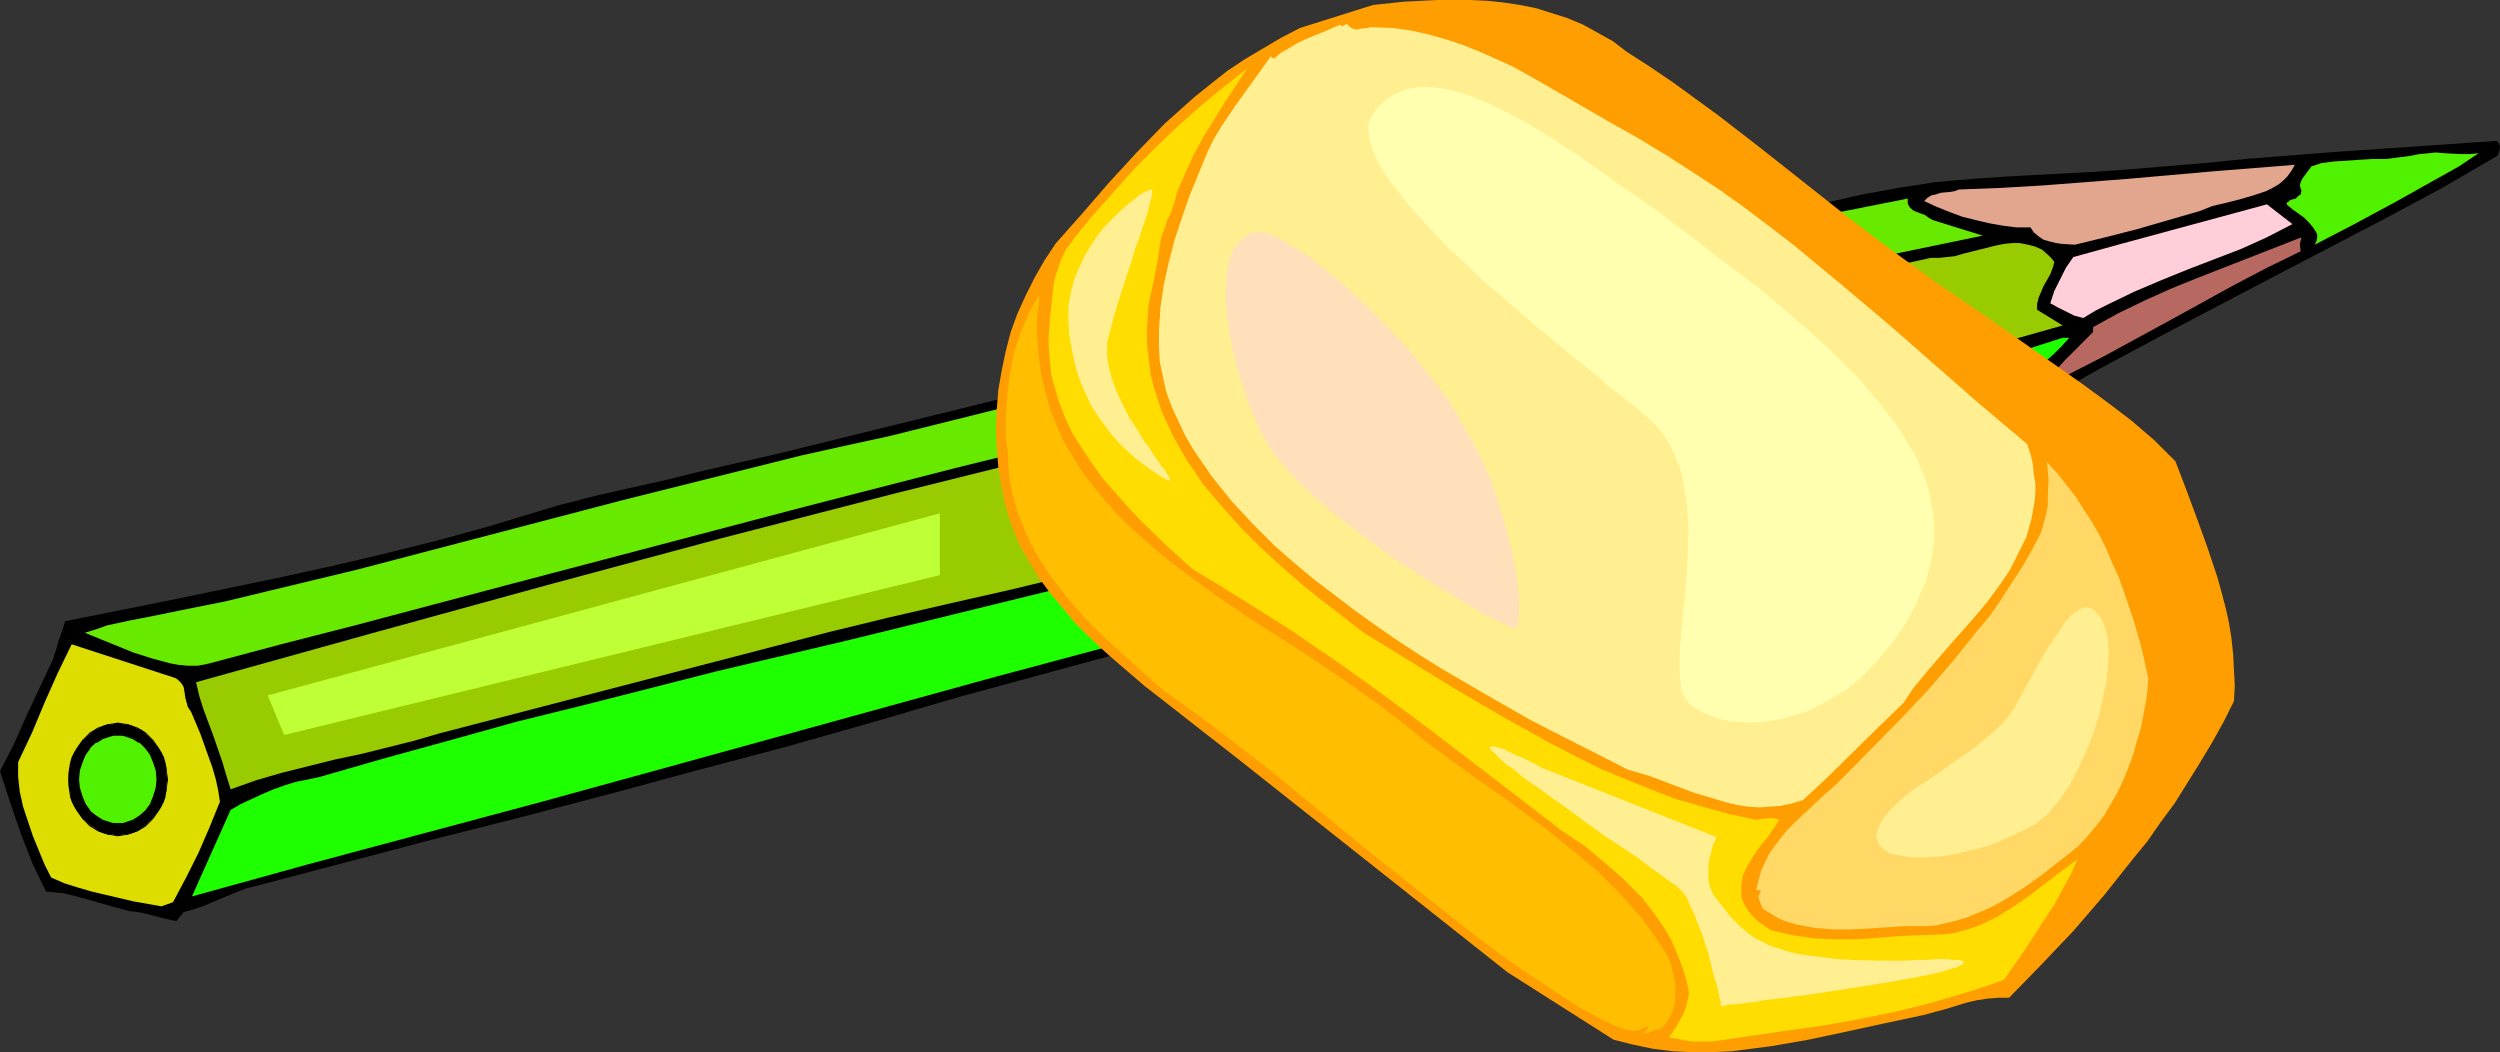 <?xml version="1.0" encoding="UTF-8" standalone="no"?>
<svg
   version="1.0"
   width="129.766mm"
   height="54.613mm"
   id="svg25"
   sodipodi:docname="Eraser &amp; Pencil.wmf"
   xmlns:inkscape="http://www.inkscape.org/namespaces/inkscape"
   xmlns:sodipodi="http://sodipodi.sourceforge.net/DTD/sodipodi-0.dtd"
   xmlns="http://www.w3.org/2000/svg"
   xmlns:svg="http://www.w3.org/2000/svg">
  <rect width="100%" height="100%" fill="#333333" stroke="none"/>
  <sodipodi:namedview
     id="namedview25"
     pagecolor="#ffffff"
     bordercolor="#000000"
     borderopacity="0.25"
     inkscape:showpageshadow="2"
     inkscape:pageopacity="0.0"
     inkscape:pagecheckerboard="0"
     inkscape:deskcolor="#d1d1d1"
     inkscape:document-units="mm" />
  <defs
     id="defs1">
    <pattern
       id="WMFhbasepattern"
       patternUnits="userSpaceOnUse"
       width="6"
       height="6"
       x="0"
       y="0" />
  </defs>
  <path
     style="fill:#000000;fill-opacity:1;fill-rule:evenodd;stroke:none"
     d="m 22.462,177.964 -3.394,-0.97 -3.394,-0.97 -3.232,-0.808 -1.778,-0.162 -1.616,-0.162 -1.454,-2.909 -1.293,-2.748 -1.131,-2.909 -1.131,-2.909 L 1.939,157.274 0,151.294 l 2.747,-5.334 2.424,-5.496 2.586,-5.496 2.586,-5.496 0.323,-0.97 0.323,-0.97 0.485,-1.778 0.646,-1.778 0.323,-0.97 0.323,-1.131 21.008,-4.203 21.008,-4.364 10.342,-2.263 10.342,-2.425 10.342,-2.586 10.019,-2.748 6.949,-2.101 6.949,-2.101 6.949,-1.778 7.11,-1.616 7.272,-1.616 7.11,-1.778 14.221,-3.233 74.821,-18.427 32.805,-8.567 105.363,-23.923 3.555,-0.647 3.555,-0.647 7.272,-1.131 7.434,-0.647 7.272,-0.485 15.029,-0.808 7.434,-0.485 7.595,-0.647 7.918,-0.647 7.918,-0.808 16.483,-1.293 16.483,-1.131 16.483,-1.131 0.323,0.323 0.162,0.323 0.162,0.323 v 0.485 l -0.162,0.647 -0.323,0.808 -10.827,6.304 -11.15,5.981 -11.15,5.819 -11.15,5.819 -22.462,11.8 -11.15,5.981 -11.15,6.304 -0.646,0.808 -0.97,0.808 -0.97,0.485 -1.131,0.323 -1.131,0.323 -1.293,0.162 -1.131,0.323 -0.97,0.485 -16.483,4.688 -16.645,4.364 -16.483,4.364 -16.645,4.203 -33.29,8.567 -16.645,4.203 -16.483,4.526 -71.912,19.558 -17.13,5.011 -17.13,4.849 -17.13,4.526 -17.291,4.688 -17.291,4.526 -17.291,4.364 -34.421,9.052 -1.939,0.485 -1.778,0.647 -6.949,2.909 -1.939,0.647 -1.778,0.485 -1.454,1.778 -2.909,-0.647 -3.07,-0.808 -1.454,-0.323 -1.616,-0.162 z"
     id="path1" />
  <path
     style="fill:#dddd00;fill-opacity:1;fill-rule:evenodd;stroke:none"
     d="m 10.019,172.145 -1.293,-2.586 -1.131,-2.748 -1.131,-2.748 -0.97,-2.909 -0.97,-2.909 -0.646,-2.909 -0.323,-2.909 v -1.455 -1.455 l 2.747,-5.819 2.424,-5.819 2.586,-5.819 2.747,-5.657 19.877,6.466 0.485,0.162 0.485,0.323 0.646,0.647 0.485,0.808 0.162,0.97 0.162,1.131 0.485,1.778 0.646,0.97 1.778,4.203 1.616,4.526 0.808,2.263 0.646,2.263 0.485,2.263 0.323,2.101 -2.101,5.172 -2.101,4.849 -2.424,4.849 -2.586,4.849 -2.262,0.808 -5.494,-0.97 -5.494,-1.293 -2.747,-0.647 -2.747,-0.808 -2.586,-0.808 z"
     id="path2" />
  <path
     style="fill:#1eff00;fill-opacity:1;fill-rule:evenodd;stroke:none"
     d="m 45.248,158.891 1.939,-1.131 2.101,-0.97 2.101,-0.97 2.262,-0.97 2.262,-0.808 2.101,-0.647 2.424,-0.485 2.262,-0.485 12.928,-3.718 12.928,-3.556 12.766,-3.556 13.09,-3.233 26.018,-6.627 26.018,-6.142 52.035,-12.769 26.018,-6.466 12.928,-3.394 12.928,-3.556 8.403,-2.263 8.403,-2.263 16.806,-4.041 16.968,-3.718 16.968,-3.718 16.968,-3.879 16.806,-4.041 8.242,-2.101 8.403,-2.263 8.242,-2.263 8.08,-2.586 h 1.293 l -1.454,1.616 -1.454,1.455 -3.07,2.748 -1.454,1.455 -1.293,1.616 -0.485,0.808 -0.485,0.808 -0.323,1.131 -0.162,0.97 -19.23,6.304 -66.741,16.649 -28.603,8.082 -28.442,7.597 -28.765,7.597 -28.442,7.597 -66.256,18.265 -22.947,6.304 -22.947,6.142 -22.947,6.142 -22.786,6.304 z"
     id="path3" />
  <path
     style="fill:#99cc00;fill-opacity:1;fill-rule:evenodd;stroke:none"
     d="m 45.248,154.85 -0.808,-2.586 -0.808,-2.748 -1.778,-5.172 -1.939,-5.172 -0.808,-2.586 -0.646,-2.748 34.259,-9.537 34.098,-9.375 34.259,-9.213 34.421,-8.89 34.421,-8.567 34.582,-8.244 17.453,-3.879 17.291,-4.041 17.453,-3.718 17.453,-3.879 64.64,-13.901 h 1.616 l 1.454,-0.162 1.616,-0.162 1.616,-0.485 3.232,-0.808 3.232,-0.808 1.616,-0.323 1.616,-0.162 h 1.454 l 1.616,0.323 1.293,0.323 1.454,0.647 1.293,1.131 0.646,0.647 0.485,0.647 -0.323,1.131 -0.485,1.293 -0.646,1.131 -0.646,1.131 -0.485,1.131 -0.485,1.131 -0.323,1.293 v 1.131 l 5.01,3.071 -9.696,2.748 -9.858,2.748 -9.858,2.586 -9.858,2.586 -19.877,4.849 -19.877,4.688 -19.877,4.526 -20.038,4.688 -19.877,4.849 -9.858,2.425 -9.858,2.748 -11.635,3.394 -11.797,3.071 -11.958,2.909 -11.958,2.909 -12.12,2.748 -11.958,2.748 -11.958,2.909 -11.797,3.071 -64.64,16.81 -5.01,1.455 -5.171,1.293 -5.171,1.293 -5.333,1.131 -5.171,1.293 -5.171,1.293 -5.01,1.455 z"
     id="path4" />
  <path
     style="fill:#68ea00;fill-opacity:1;fill-rule:evenodd;stroke:none"
     d="m 16.645,124.139 2.101,-0.647 2.262,-0.808 2.262,-0.485 2.262,-0.485 5.01,-0.97 4.686,-0.97 8.888,-1.778 8.726,-2.101 17.453,-4.203 17.291,-4.526 34.582,-9.052 17.453,-4.364 17.453,-4.364 8.726,-1.94 8.888,-1.94 62.216,-15.517 34.259,-8.405 17.13,-4.203 17.13,-3.879 17.291,-3.879 17.13,-3.718 17.291,-3.556 17.13,-3.394 v 0.485 0.485 l 0.323,0.647 0.646,0.647 0.646,0.323 1.778,0.647 0.646,0.485 0.808,0.485 9.858,3.071 -42.178,8.728 -70.619,15.841 -14.706,3.394 -14.867,3.233 -29.573,7.112 -29.573,7.274 -29.573,7.597 -58.984,15.517 -29.25,7.759 -14.544,3.718 -14.544,3.879 -1.778,0.323 h -1.939 l -1.778,-0.162 -1.778,-0.323 -3.555,-0.97 -3.555,-1.131 z"
     id="path5" />
  <path
     style="fill:#b76860;fill-opacity:1;fill-rule:evenodd;stroke:none"
     d="m 410.625,65.14 v -0.97 l 5.01,-2.748 5.01,-2.425 5.01,-2.263 5.171,-2.101 10.342,-4.041 10.342,-4.041 -0.162,0.647 -0.162,0.647 0.162,1.455 -6.626,3.233 -6.464,3.394 -12.928,7.112 -12.766,6.95 -6.626,3.394 -6.626,3.233 2.909,-2.748 2.747,-3.071 2.909,-2.909 z"
     id="path6" />
  <path
     style="fill:#ffced8;fill-opacity:1;fill-rule:evenodd;stroke:none"
     d="m 402.222,59.483 0.808,-2.425 1.131,-2.263 1.131,-2.263 1.454,-2.101 9.373,-2.586 9.534,-2.586 19.069,-5.172 5.01,3.879 -5.01,2.586 -5.01,2.263 -10.504,4.041 -5.171,2.101 -5.333,2.263 -5.01,2.425 -2.586,1.293 -2.424,1.455 -1.778,-0.485 -1.616,-0.808 -1.616,-0.808 z"
     id="path7" />
  <path
     style="fill:#51f200;fill-opacity:1;fill-rule:evenodd;stroke:none"
     d="m 448.763,40.248 -0.162,-0.162 V 39.763 l 0.323,-0.162 0.323,-0.323 0.485,-0.162 0.646,-0.162 0.485,-0.485 0.485,-0.323 0.162,-0.808 -0.162,-0.323 -0.162,-0.647 0.162,-0.647 0.323,-0.647 0.808,-1.131 0.97,-1.293 1.939,-0.647 2.424,-0.323 2.424,-0.162 2.424,-0.162 2.747,-0.162 h 2.586 l 2.586,-0.323 2.424,-0.323 1.616,-0.323 1.778,-0.162 1.454,-0.162 1.778,0.162 3.232,0.162 h 1.616 l 1.778,-0.162 -3.878,2.586 -4.04,2.263 -8.08,4.526 -8.08,4.364 -8.08,4.203 0.323,-0.647 0.162,-0.647 v -0.647 l -0.162,-0.485 -0.323,-0.485 -0.323,-0.485 -0.808,-0.97 -0.97,-0.97 -2.262,-1.616 z"
     id="path8" />
  <path
     style="fill:#e2a58e;fill-opacity:1;fill-rule:evenodd;stroke:none"
     d="m 398.344,44.612 h -2.747 l -2.586,-0.323 -2.747,-0.485 -2.747,-0.647 -2.586,-0.647 -2.586,-0.97 -2.424,-0.97 -2.424,-1.131 0.646,-0.647 0.808,-0.485 0.808,-0.162 0.97,-0.323 1.778,-0.162 0.97,-0.162 0.808,-0.323 8.403,-0.323 8.242,-0.485 16.645,-1.293 16.483,-1.455 8.08,-0.647 8.08,-0.647 -0.646,1.131 -0.808,1.131 -0.808,0.808 -0.97,0.808 -1.131,0.647 -1.293,0.647 -2.424,0.808 -2.747,0.808 -2.586,0.647 -2.747,0.647 -2.424,0.97 -6.141,1.778 -6.141,1.778 -6.302,1.616 -5.979,1.455 -2.586,-0.162 -1.131,-0.162 -1.293,-0.323 -1.131,-0.323 -0.97,-0.647 -0.97,-0.808 z"
     id="path9" />
  <path
     style="fill:#000000;fill-opacity:1;fill-rule:evenodd;stroke:none"
     d="m 23.109,141.919 0.97,0.162 h 0.97 l 0.97,0.323 0.808,0.485 0.97,0.323 0.646,0.647 0.808,0.647 0.646,0.647 1.131,1.616 0.646,0.97 0.323,0.97 0.323,0.97 0.323,0.97 v 1.131 l 0.162,1.131 -0.162,1.131 v 1.131 l -0.323,0.97 -0.323,0.97 -0.323,0.97 -0.646,0.97 -1.131,1.616 -0.646,0.647 -0.808,0.647 -0.646,0.485 -0.97,0.647 -0.808,0.323 -0.97,0.323 h -0.97 l -0.97,0.162 -0.97,-0.162 h -0.97 l -0.97,-0.323 -0.808,-0.323 -0.808,-0.647 -0.808,-0.485 -0.808,-0.647 -0.646,-0.647 -1.131,-1.616 -0.646,-0.97 -0.323,-0.97 -0.323,-0.97 -0.162,-0.97 -0.162,-1.131 -0.162,-1.131 0.162,-1.131 0.162,-1.131 0.162,-0.97 0.323,-0.97 0.323,-0.97 0.646,-0.97 1.131,-1.616 0.646,-0.647 0.808,-0.647 0.808,-0.647 0.808,-0.323 0.808,-0.485 0.97,-0.323 h 0.97 z"
     id="path10" />
  <path
     style="fill:#000000;fill-opacity:1;fill-rule:evenodd;stroke:none"
     d="m 23.109,142.08 h 0.97 l 0.97,0.162 v 0 l 0.808,0.323 0.97,0.323 0.808,0.485 0.808,0.485 0.808,0.647 v 0 l 0.646,0.647 v 0 l 1.131,1.778 0.485,0.808 0.323,0.97 0.323,0.97 v 0 l 0.323,0.97 0.162,1.131 v 1.131 1.131 l -0.162,1.131 -0.323,0.97 v 0 l -0.323,0.97 -0.323,0.97 -0.485,0.808 -1.131,1.778 v 0 l -0.646,0.647 v 0 l -0.808,0.647 -0.808,0.485 -0.808,0.485 -0.97,0.323 -0.808,0.323 v 0 L 24.078,163.74 h -0.97 -0.97 l -0.97,-0.162 h 0.162 l -0.97,-0.323 -0.97,-0.323 -0.808,-0.485 -0.808,-0.485 -0.808,-0.647 v 0 l -0.646,-0.647 h 0.162 l -1.293,-1.778 -0.485,-0.808 -0.323,-0.97 -0.323,-0.97 v 0 l -0.323,-0.97 v -1.131 l -0.162,-1.131 0.162,-1.131 v -1.131 l 0.323,-0.97 v 0 l 0.323,-0.97 0.323,-0.97 0.485,-0.808 1.293,-1.778 h -0.162 l 0.646,-0.647 v 0 l 0.808,-0.647 0.808,-0.485 0.808,-0.485 0.97,-0.323 0.97,-0.323 h -0.162 l 0.97,-0.162 h 0.97 v -0.323 l -0.97,0.162 -0.97,0.162 -0.97,0.323 -0.97,0.323 -0.808,0.485 -0.808,0.485 -0.646,0.647 v 0 l -0.808,0.808 -1.131,1.616 -0.485,0.808 -0.485,0.97 -0.323,1.131 v 0 l -0.162,0.97 -0.162,1.131 v 1.131 1.131 l 0.162,1.131 0.162,0.97 v 0.162 l 0.323,0.97 0.485,0.97 0.485,0.808 1.131,1.616 0.808,0.808 v 0 l 0.646,0.647 0.808,0.485 0.808,0.485 0.97,0.323 0.97,0.323 0.97,0.162 0.97,0.162 0.97,-0.162 0.97,-0.162 0.97,-0.323 0.97,-0.323 0.808,-0.485 0.808,-0.485 0.646,-0.647 v 0 l 0.808,-0.808 1.131,-1.616 0.485,-0.808 0.485,-0.97 0.323,-0.97 v -0.162 l 0.162,-0.97 0.162,-1.131 0.162,-1.131 -0.162,-1.131 -0.162,-1.131 -0.162,-0.97 v 0 l -0.323,-1.131 -0.485,-0.97 -0.485,-0.808 -1.131,-1.616 -0.808,-0.808 v 0 l -0.646,-0.647 -0.808,-0.485 -0.808,-0.485 -0.97,-0.323 -0.97,-0.323 -0.97,-0.162 -0.97,-0.162 z"
     id="path11" />
  <path
     style="fill:#51f200;fill-opacity:1;fill-rule:evenodd;stroke:none"
     d="m 23.109,144.182 h 0.808 l 0.808,0.162 1.454,0.485 1.293,0.808 1.131,1.131 0.97,1.293 0.646,1.455 0.485,1.616 0.162,1.778 -0.162,1.778 -0.485,1.616 -0.646,1.455 -0.97,1.293 -1.131,0.97 -1.293,0.97 -1.454,0.485 -0.808,0.162 h -0.808 -0.808 l -0.646,-0.162 -1.616,-0.485 -1.293,-0.97 -1.131,-0.97 -0.808,-1.293 -0.808,-1.455 -0.485,-1.616 -0.162,-1.778 0.162,-1.778 0.485,-1.616 0.808,-1.455 0.808,-1.293 1.131,-1.131 1.293,-0.808 1.616,-0.485 0.646,-0.162 z"
     id="path12" />
  <path
     style="fill:#000000;fill-opacity:1;fill-rule:evenodd;stroke:none"
     d="m 23.109,144.343 h 0.808 l 0.808,0.162 h -0.162 l 1.454,0.485 1.293,0.808 v -0.162 l 1.131,1.131 v 0 l 0.97,1.293 0.646,1.616 0.485,1.455 v 0 l 0.162,1.778 -0.162,1.778 v -0.162 l -0.485,1.616 -0.646,1.616 -0.97,1.293 v 0 l -1.131,0.97 v 0 l -1.293,0.808 -1.454,0.485 h 0.162 l -0.808,0.162 h -0.808 -0.808 l -0.646,-0.162 v 0 l -1.454,-0.485 -1.293,-0.808 v 0 l -1.293,-0.97 h 0.162 l -0.97,-1.293 -0.646,-1.616 -0.485,-1.616 v 0.162 l -0.162,-1.778 0.162,-1.778 v 0 l 0.485,-1.455 0.646,-1.616 0.97,-1.293 h -0.162 l 1.293,-1.131 v 0.162 l 1.293,-0.808 1.454,-0.485 v 0 l 0.646,-0.162 h 0.808 v -0.323 l -0.808,0.162 h -0.646 -0.162 l -1.454,0.647 -1.293,0.647 -1.293,1.131 -0.808,1.293 -0.808,1.616 -0.485,1.616 -0.162,1.778 0.162,1.778 0.485,1.616 0.808,1.616 0.97,1.293 1.131,0.97 v 0 l 1.293,0.808 1.454,0.647 h 0.162 0.646 l 0.808,0.162 0.808,-0.162 h 0.808 v 0 l 1.454,-0.647 1.293,-0.808 v 0 l 1.131,-0.97 0.97,-1.293 0.808,-1.616 0.485,-1.616 0.162,-1.778 -0.162,-1.778 -0.485,-1.616 -0.808,-1.616 -0.97,-1.293 v 0 l -1.131,-1.131 -1.293,-0.647 -1.454,-0.647 v 0 h -0.808 l -0.808,-0.162 z"
     id="path13" />
  <path
     style="fill:#ff9e00;fill-opacity:1;fill-rule:evenodd;stroke:none"
     d="m 207.171,47.683 5.171,-5.819 5.171,-5.981 5.494,-5.981 5.494,-5.657 3.07,-2.748 2.909,-2.586 3.232,-2.586 3.07,-2.425 3.394,-2.263 3.555,-2.101 3.555,-2.101 3.717,-1.94 L 269.387,0.97 275.528,0.323 281.992,0 h 3.232 3.232 l 3.394,0.162 3.07,0.323 3.232,0.485 3.232,0.647 3.07,0.97 3.07,0.97 3.07,1.293 2.909,1.616 2.909,1.616 2.747,2.101 4.525,2.909 4.525,3.071 8.888,6.466 8.565,6.627 16.968,13.416 8.565,6.466 8.888,6.466 4.525,3.071 4.525,3.071 4.848,3.394 4.848,3.394 9.696,6.789 4.848,3.556 4.686,3.556 4.525,3.879 2.101,2.101 2.101,2.101 2.101,5.496 2.101,5.657 2.101,5.819 1.939,5.819 0.808,2.909 0.808,3.071 0.646,2.909 0.485,3.071 0.323,3.071 0.162,3.071 0.162,3.071 -0.162,3.071 -2.101,4.203 -2.262,4.041 -2.424,4.041 -2.424,3.879 -2.424,3.879 -2.747,3.718 -2.586,3.718 -2.909,3.556 -5.656,7.112 -5.979,6.95 -6.302,6.627 -6.302,6.466 h -2.101 l -2.101,0.162 -2.101,0.323 -2.101,0.485 -4.202,1.293 -4.202,1.131 -7.595,1.616 -7.434,1.616 -7.595,1.616 -7.434,1.293 -3.878,0.485 -3.717,0.485 -3.878,0.162 h -3.878 l -3.717,-0.162 -3.878,-0.485 -3.878,-0.808 -3.878,-0.97 -20.846,-13.254 -53.49,-42.349 -5.818,-4.526 -5.979,-4.688 -5.818,-4.526 -5.656,-4.849 -2.747,-2.425 -2.747,-2.586 -2.586,-2.586 -2.424,-2.909 -2.424,-2.909 -2.262,-3.071 -1.939,-3.233 -1.939,-3.394 -1.454,-3.556 -1.131,-3.718 -0.808,-3.718 -0.646,-3.879 -0.323,-3.879 -0.162,-3.718 0.162,-3.879 0.323,-3.879 0.646,-3.718 0.808,-3.879 0.97,-3.718 1.293,-3.556 1.616,-3.556 1.778,-3.556 1.939,-3.394 z"
     id="path14" />
  <path
     style="fill:#ffbf00;fill-opacity:1;fill-rule:evenodd;stroke:none"
     d="m 203.939,57.867 -0.162,2.101 -0.323,2.101 v 3.879 l 0.323,3.879 0.485,3.556 0.808,3.556 0.97,3.394 1.293,3.233 1.454,3.233 1.778,2.909 1.778,2.909 2.101,2.748 2.262,2.748 2.424,2.748 2.424,2.425 2.747,2.425 2.747,2.425 2.747,2.263 3.07,2.263 5.979,4.364 6.464,4.364 12.605,8.082 6.141,4.203 5.979,4.203 2.747,2.101 2.747,2.101 3.394,2.748 3.394,2.586 7.11,5.172 7.11,5.011 6.949,5.172 3.394,2.748 3.394,2.748 3.232,2.748 3.07,3.071 2.909,3.071 2.909,3.394 2.424,3.394 2.424,3.718 0.646,1.778 0.485,1.94 0.323,1.94 v 1.778 l -0.162,1.778 -0.485,1.778 -0.485,0.808 -0.323,0.808 -0.646,0.808 -0.646,0.647 -3.555,1.131 1.131,-1.616 -0.808,0.323 -0.808,0.323 -0.808,0.323 h -0.97 l -0.808,-0.162 -0.808,-0.162 -1.616,-0.647 -1.778,-0.808 -1.616,-0.808 -1.616,-0.97 -1.454,-0.647 -5.494,-3.556 -5.333,-3.556 -5.333,-3.718 -5.171,-3.879 -10.019,-7.92 -10.019,-7.92 -19.877,-16.326 -10.019,-7.759 -5.171,-3.879 -5.333,-3.718 -5.171,-4.526 -5.333,-4.849 -2.586,-2.425 -2.586,-2.586 -2.424,-2.748 -2.262,-2.748 -2.262,-2.909 -1.939,-3.071 -1.778,-3.071 -1.454,-3.233 -1.293,-3.233 -0.97,-3.556 -0.323,-1.778 -0.323,-1.94 -0.162,-1.778 V 89.386 l -0.485,-3.879 v -3.879 l 0.323,-4.203 0.485,-4.041 0.808,-4.203 0.646,-1.94 0.646,-1.94 0.808,-1.94 0.808,-1.94 0.97,-1.778 z"
     id="path15" />
  <path
     style="fill:#ffdd00;fill-opacity:1;fill-rule:evenodd;stroke:none"
     d="m 210.726,46.714 3.717,-4.526 4.04,-4.526 3.878,-4.364 4.202,-4.203 4.363,-4.203 4.363,-3.879 4.686,-3.879 4.686,-3.718 -2.101,3.233 -2.262,3.394 -2.101,3.394 -2.101,3.394 -1.939,3.556 -1.616,3.556 -1.616,3.718 -0.485,1.94 -0.646,1.94 -0.808,1.616 -0.485,1.616 -0.646,1.616 -0.323,1.778 -0.485,3.394 -0.646,3.233 -0.646,2.909 -0.485,2.586 -0.162,2.748 -0.162,2.748 0.162,2.586 0.323,2.586 0.323,2.586 0.646,2.586 0.808,2.425 0.808,2.425 1.131,2.425 1.131,2.425 1.293,2.263 1.293,2.263 1.616,2.263 1.454,2.263 1.778,2.101 1.778,2.101 3.717,4.203 3.878,3.879 4.04,3.718 4.04,3.556 4.202,3.394 4.04,3.071 3.878,3.071 9.211,5.657 9.211,5.657 9.373,5.496 4.686,2.586 4.686,2.586 4.686,2.425 4.848,2.425 5.01,2.101 4.848,1.94 5.01,1.94 5.171,1.455 5.171,1.455 5.333,1.131 1.131,-0.162 1.131,-0.162 h 1.131 l 0.646,0.162 0.485,0.162 -1.131,1.778 -1.293,1.778 -1.293,1.616 -1.293,1.778 -1.131,1.94 -0.485,0.97 -0.485,0.97 -0.162,0.97 -0.162,0.97 v 1.131 1.131 l 0.323,0.97 0.485,0.97 0.646,0.97 0.646,0.808 0.97,0.97 0.808,0.647 0.97,0.647 0.97,0.647 2.101,0.485 2.101,0.485 2.262,0.323 2.101,0.323 4.202,0.162 h 4.202 l 8.403,-0.647 4.04,-0.162 4.202,-0.162 1.939,-0.162 1.778,-0.485 1.778,-0.485 1.778,-0.647 1.778,-0.808 1.616,-0.808 3.394,-2.101 3.232,-2.263 6.141,-4.688 3.07,-2.263 -1.293,2.909 -1.616,2.909 -1.616,3.071 -1.939,2.909 -3.878,5.981 -4.04,5.819 -3.555,1.293 -3.555,1.131 -7.11,2.101 -7.11,1.778 -7.272,1.455 -7.11,1.293 -7.11,0.97 -14.382,2.101 h -2.101 -2.101 l -4.363,-0.808 1.454,-2.101 0.646,-1.131 0.646,-1.131 0.485,-1.131 0.323,-1.293 0.323,-1.293 v -1.293 l -0.646,-2.586 -0.808,-2.425 -0.97,-2.425 -0.97,-2.263 -1.293,-2.263 -1.454,-2.101 -1.454,-1.94 -1.616,-2.101 -1.778,-1.778 -1.778,-1.778 -3.878,-3.394 -3.878,-3.233 -4.202,-2.748 -17.453,-13.416 -8.888,-6.789 -8.888,-6.627 -9.05,-6.466 -9.211,-6.304 -9.534,-5.981 -4.686,-2.909 -4.848,-2.909 -5.171,-4.688 -5.171,-5.011 -2.424,-2.586 -2.424,-2.748 -2.424,-2.748 -2.101,-2.909 -1.939,-2.909 -1.939,-3.071 -1.454,-3.071 -1.293,-3.394 -0.97,-3.394 -0.485,-1.778 -0.162,-1.778 -0.162,-1.778 -0.162,-1.94 v -1.94 l 0.162,-1.778 0.162,-2.263 0.485,-4.526 0.323,-2.425 0.646,-2.101 0.808,-2.263 0.485,-0.97 0.485,-0.97 0.808,-0.97 z"
     id="path16" />
  <path
     style="fill:#ffef91;fill-opacity:1;fill-rule:evenodd;stroke:none"
     d="m 236.905,29.742 1.293,-2.586 1.454,-2.425 3.07,-4.526 3.394,-4.688 3.232,-4.526 0.162,0.323 0.485,0.162 1.293,-1.131 1.454,-0.808 1.616,-0.97 1.616,-0.808 3.555,-1.455 3.394,-1.455 0.323,0.323 0.323,-0.162 0.323,-0.162 0.323,-0.162 0.646,0.647 0.646,0.323 0.646,0.162 0.646,-0.162 1.454,-0.162 0.646,-0.162 h 0.646 l 3.717,0.162 3.555,0.485 3.555,0.808 3.394,0.97 3.394,1.131 3.232,1.293 3.232,1.455 3.232,1.455 6.302,3.556 6.141,3.556 6.141,3.556 6.302,3.556 5.333,3.233 5.01,3.233 5.171,3.394 5.01,3.556 4.686,3.556 4.848,3.718 9.373,7.759 9.211,7.759 9.05,7.92 9.05,7.92 9.211,7.759 0.646,1.94 0.485,1.94 0.162,1.94 0.323,1.94 v 1.778 l -0.162,1.778 -0.323,1.778 -0.323,1.778 -0.485,1.616 -0.485,1.778 -0.808,1.616 -0.808,1.616 -1.616,3.233 -2.101,3.071 -2.262,3.071 -2.424,2.909 -5.01,5.657 -4.848,5.657 -2.262,2.748 -1.939,2.909 -5.01,4.849 -9.858,9.698 -4.848,4.526 -2.101,0.647 -2.262,0.485 -2.101,0.162 -2.101,0.162 -2.262,-0.162 -2.101,-0.323 -2.101,-0.485 -2.101,-0.647 -4.363,-1.293 -8.565,-3.233 -4.363,-1.293 -9.534,-4.849 -9.211,-4.688 -9.05,-5.172 -8.888,-5.172 -4.363,-2.748 -4.202,-2.748 -4.202,-2.909 -4.04,-2.909 -4.04,-3.071 -4.04,-3.071 -3.878,-3.233 -3.878,-3.394 -4.202,-4.203 -4.202,-4.526 -1.939,-2.425 -1.939,-2.425 -1.778,-2.586 -1.778,-2.586 -1.616,-2.748 -1.293,-2.748 -1.293,-2.748 -1.131,-3.071 -0.646,-2.909 -0.646,-3.071 -0.162,-3.071 v -3.071 l 0.323,-4.688 0.646,-4.364 0.97,-4.364 1.131,-4.364 1.454,-4.364 1.454,-4.203 1.778,-4.364 z"
     id="path17" />
  <path
     style="fill:#ffd866;fill-opacity:1;fill-rule:evenodd;stroke:none"
     d="m 345.5,174.731 -0.97,-0.162 0.485,-1.94 0.485,-1.778 0.808,-1.778 0.808,-1.616 1.131,-1.616 1.131,-1.455 1.131,-1.455 1.293,-1.293 2.747,-2.586 2.747,-2.586 2.909,-2.586 2.586,-2.586 10.504,-10.668 5.171,-5.496 4.848,-5.657 4.686,-5.819 2.424,-2.909 2.101,-3.071 2.101,-3.233 2.101,-3.233 1.939,-3.394 1.778,-3.394 0.485,-1.778 0.485,-1.778 0.323,-1.616 v -1.778 l 0.162,-3.394 -0.323,-3.394 2.101,2.263 1.778,2.263 1.778,2.263 1.616,2.586 1.616,2.425 1.454,2.586 1.293,2.586 1.131,2.748 1.293,2.748 0.97,2.748 1.939,5.657 1.616,5.657 1.293,5.819 -0.162,2.425 -0.323,2.425 -0.485,2.425 -0.485,2.586 -0.808,2.586 -0.646,2.425 -0.97,2.586 -0.97,2.425 -1.131,2.425 -1.293,2.263 -1.293,2.263 -1.616,2.101 -1.616,1.94 -1.778,1.94 -1.939,1.616 -1.939,1.455 -3.232,2.586 -3.394,2.425 -3.555,2.263 -1.939,1.131 -1.939,0.97 -1.939,0.808 -1.939,0.808 -2.101,0.647 -1.939,0.485 -2.101,0.485 -2.101,0.162 h -2.101 -2.101 l -7.11,0.485 -3.555,0.162 h -3.555 l -3.555,-0.323 -1.778,-0.323 -1.616,-0.323 -1.778,-0.485 -1.616,-0.647 -1.616,-0.97 -1.616,-0.97 -0.323,-0.808 -0.323,-0.808 -0.162,-0.485 v -0.485 l 0.162,-0.323 z"
     id="path18" />
  <path
     style="fill:#ff9e00;fill-opacity:1;fill-rule:evenodd;stroke:none"
     d="m 328.371,18.104 11.474,9.052 11.474,8.89 11.635,8.89 11.797,8.567 23.594,17.295 23.432,17.457 -0.162,0.647 v 0.647 l 0.162,1.131 0.646,0.97 0.808,0.97 0.808,0.808 0.97,0.808 0.97,0.808 0.646,0.97 1.939,4.688 1.778,4.688 1.616,4.688 1.454,4.849 1.131,4.688 0.97,4.688 0.646,4.849 0.485,4.688 -0.646,2.263 -0.646,2.101 -0.808,1.94 -0.97,2.101 -2.101,3.879 -2.101,3.718 -2.424,3.556 -2.586,3.556 -4.848,7.112 -2.424,2.909 -2.424,2.909 -4.848,6.142 -2.586,2.909 -2.424,2.748 -2.586,2.748 -2.586,2.586 3.555,-6.304 3.555,-6.304 3.717,-6.142 3.555,-6.142 3.394,-6.304 1.454,-3.233 1.454,-3.394 1.293,-3.233 1.293,-3.394 1.131,-3.556 0.97,-3.556 -1.454,-4.364 -1.454,-4.688 -1.454,-4.849 -1.454,-4.688 -1.616,-4.688 -1.939,-4.688 -1.131,-2.425 -1.131,-2.101 -1.293,-2.263 -1.454,-2.101 -2.262,-3.556 -2.586,-3.233 -2.586,-3.071 -2.909,-2.909 -2.747,-2.748 -3.07,-2.748 -6.302,-5.172 -6.464,-5.011 -6.302,-5.011 -6.302,-5.172 -2.909,-2.748 -2.909,-2.909 h -0.646 l -0.485,-0.323 -0.485,-0.485 -0.485,-0.485 -0.97,-1.131 -0.485,-0.323 -0.485,-0.485 -8.08,-5.981 -8.242,-5.981 -8.242,-5.819 -8.565,-5.657 -8.565,-5.334 -8.888,-5.172 -9.05,-5.011 -9.373,-4.688 -4.686,-1.455 -4.686,-1.293 -4.848,-0.97 -4.848,-0.97 3.717,-0.647 3.717,-0.323 3.717,-0.162 h 3.717 l 3.878,0.323 3.717,0.485 3.878,0.647 3.717,0.97 3.717,1.131 3.717,1.293 3.555,1.455 3.394,1.778 3.394,1.778 3.394,2.101 3.07,2.101 z"
     id="path19" />
  <path
     style="fill:#bfff35;fill-opacity:1;fill-rule:evenodd;stroke:none"
     d="m 52.52,136.423 3.232,7.759 128.633,-31.358 v -12.123 z"
     id="path20" />
  <path
     style="fill:#ffffaf;fill-opacity:1;fill-rule:evenodd;stroke:none"
     d="m 270.033,21.336 0.97,-0.97 1.131,-0.97 0.97,-0.647 1.293,-0.647 1.131,-0.485 1.293,-0.323 1.454,-0.162 1.293,-0.162 1.454,0.162 1.616,0.162 1.616,0.323 1.778,0.485 1.778,0.485 1.778,0.647 1.939,0.808 1.939,0.97 2.101,0.97 2.262,1.293 2.262,1.131 2.262,1.455 2.424,1.455 2.586,1.778 2.586,1.616 2.747,1.94 2.747,1.94 2.909,2.101 3.07,2.101 3.232,2.263 3.232,2.425 3.394,2.586 3.394,2.586 3.555,2.748 3.717,2.748 3.394,2.586 3.07,2.586 3.07,2.586 2.909,2.586 2.747,2.425 2.586,2.425 2.424,2.425 2.262,2.263 2.101,2.425 1.939,2.263 1.778,2.263 1.616,2.101 1.454,2.263 1.293,2.101 1.293,2.101 0.808,2.101 0.97,2.101 0.646,2.101 0.485,2.101 0.323,2.101 0.323,2.101 v 1.94 2.101 l -0.323,2.101 -0.323,1.94 -0.485,2.101 -0.646,2.101 -0.97,2.101 -0.808,1.94 -1.131,2.263 -1.293,2.101 -1.293,1.94 -1.454,1.94 -1.454,1.778 -1.454,1.616 -1.454,1.616 -1.616,1.455 -1.454,1.293 -1.616,1.131 -1.616,0.97 -1.616,0.97 -1.616,0.808 -1.454,0.808 -1.616,0.647 -1.616,0.485 -1.616,0.485 -1.454,0.323 -3.07,0.485 -2.747,0.162 -2.747,-0.162 -2.424,-0.323 -2.262,-0.808 -0.97,-0.323 -0.97,-0.485 -0.808,-0.485 -0.808,-0.485 -0.808,-0.647 -0.485,-0.647 -0.485,-0.647 -0.485,-0.808 -0.162,-1.131 -0.162,-1.131 -0.162,-1.293 v -2.909 -1.616 l 0.162,-1.778 0.162,-1.778 0.323,-3.879 0.485,-4.041 0.323,-4.203 0.162,-4.364 0.162,-4.203 -0.323,-4.203 -0.323,-2.101 -0.323,-2.101 -0.323,-1.94 -0.646,-1.94 -0.646,-1.778 -0.808,-1.778 -0.97,-1.616 -1.131,-1.616 -1.293,-1.455 -1.454,-1.293 -1.616,-1.455 -1.778,-1.455 -1.939,-1.455 -2.101,-1.616 -2.101,-1.94 -2.262,-1.778 -2.424,-1.94 -2.424,-1.94 -5.01,-4.203 -5.01,-4.364 -5.171,-4.364 -4.686,-4.526 -2.424,-2.101 -2.101,-2.263 -2.101,-2.263 -2.101,-2.263 -1.778,-2.101 -1.616,-2.101 -1.616,-1.94 -1.293,-1.94 -1.131,-1.94 -0.808,-1.778 -0.646,-1.778 -0.323,-1.616 -0.162,-1.455 0.162,-1.455 0.646,-1.293 0.323,-0.485 z"
     id="path21" />
  <path
     style="fill:#ffe0ba;fill-opacity:1;fill-rule:evenodd;stroke:none"
     d="m 246.925,45.582 h -0.97 l -0.808,0.323 -0.808,0.485 -0.646,0.485 -0.646,0.647 -0.485,0.647 -0.646,0.808 -0.323,0.808 -0.646,2.101 -0.323,2.425 -0.162,2.586 v 2.748 l 0.323,2.909 0.485,3.233 0.646,3.233 0.808,3.233 0.97,3.233 1.131,3.233 1.293,3.233 1.293,2.909 0.808,1.455 0.97,1.616 1.131,1.616 1.293,1.455 1.293,1.616 1.616,1.616 1.616,1.616 1.778,1.616 3.878,3.394 4.04,3.071 4.04,3.071 4.202,2.909 4.202,2.748 4.04,2.586 1.939,1.131 1.778,1.131 1.778,0.97 1.616,0.97 1.616,0.97 1.293,0.647 1.293,0.647 1.131,0.485 0.97,0.485 0.646,0.323 0.646,0.162 0.323,0.162 0.162,-0.162 0.162,-0.162 v -0.162 l 0.162,-0.485 v -0.485 l 0.162,-0.647 v -0.808 -0.808 -0.808 -1.131 l -0.162,-2.263 -0.323,-2.425 -0.485,-2.748 -0.646,-3.071 -0.808,-3.233 -0.97,-3.394 -1.131,-3.394 -1.293,-3.718 -1.616,-3.556 -1.939,-3.718 -2.101,-3.718 -2.262,-3.718 -2.586,-3.556 -2.747,-3.394 -2.747,-3.394 -3.07,-3.233 -2.909,-3.071 -3.07,-2.909 -2.909,-2.748 -2.909,-2.425 -2.747,-2.263 -2.586,-1.94 -1.293,-0.808 -1.131,-0.647 -1.131,-0.647 -0.97,-0.647 -0.97,-0.485 -0.97,-0.485 -0.808,-0.162 -0.646,-0.323 h -0.646 z"
     id="path22" />
  <path
     style="fill:#ffef91;fill-opacity:1;fill-rule:evenodd;stroke:none"
     d="m 302.515,150.647 34.259,13.578 -0.162,0.162 v 0.162 l -0.162,0.485 -0.323,0.485 -0.162,0.647 -0.162,0.647 -0.485,1.778 -0.162,1.94 v 0.97 0.97 l 0.162,0.97 0.323,0.97 0.485,1.131 0.646,0.808 2.747,3.556 1.778,1.778 0.97,0.808 0.97,0.808 1.131,0.808 1.454,0.647 1.454,0.808 1.616,0.485 1.939,0.647 2.101,0.485 2.262,0.323 2.586,0.323 2.586,0.323 2.747,0.162 5.333,0.162 h 2.747 2.424 l 2.424,-0.162 h 2.101 l 1.939,-0.162 h 1.778 l 1.293,0.162 h 1.131 l 0.485,0.162 h 0.162 l 0.323,0.162 v 0.162 0 l -0.162,0.323 -0.162,0.162 -0.485,0.162 -0.485,0.323 -0.808,0.162 -0.97,0.323 -0.97,0.323 -1.293,0.323 -1.454,0.323 -1.616,0.323 -1.616,0.323 -3.717,0.647 -3.878,0.647 -8.242,1.293 -4.202,0.647 -3.878,0.485 -3.717,0.485 -1.616,0.162 -1.616,0.323 -1.454,0.162 -1.293,0.162 -1.131,0.162 h -0.97 l -0.808,0.162 -0.485,0.162 h -0.323 -0.162 v 0 l -0.162,-0.162 v -0.647 l -0.323,-0.97 -0.162,-1.293 -0.485,-1.616 -0.485,-1.616 -0.485,-1.94 -0.485,-1.94 -1.293,-4.041 -0.808,-1.94 -0.646,-1.778 -0.808,-1.616 -0.646,-1.616 -0.808,-1.131 -0.808,-0.808 -0.485,-0.485 -0.808,-0.485 -1.131,-0.808 -1.293,-0.97 -1.454,-0.97 -1.616,-1.293 -1.778,-1.293 -1.939,-1.293 -4.202,-2.748 -4.202,-3.071 -4.202,-3.071 -2.101,-1.455 -1.939,-1.455 -1.939,-1.293 -1.778,-1.293 -1.454,-1.293 -1.454,-0.97 -1.131,-0.97 -0.97,-0.97 -0.646,-0.647 -0.485,-0.485 v -0.323 0 -0.162 h 0.485 0.323 l 0.485,0.162 0.646,0.162 0.646,0.162 0.646,0.323 0.97,0.485 0.97,0.485 0.97,0.323 1.293,0.647 1.293,0.647 z"
     id="path23" />
  <path
     style="fill:#ffef91;fill-opacity:1;fill-rule:evenodd;stroke:none"
     d="m 225.755,37.177 h -0.162 l -0.162,0.162 -0.808,0.323 -0.97,0.485 -1.131,0.97 -1.293,0.97 -1.293,1.131 -1.454,1.455 -1.616,1.616 -1.454,1.778 -1.293,1.94 -1.293,2.101 -1.131,2.425 -0.97,2.263 -0.646,2.586 -0.485,2.748 v 1.293 1.455 l 0.162,2.748 0.485,2.748 0.485,2.425 0.646,2.425 0.808,2.263 0.97,2.101 0.97,2.101 1.293,1.94 1.293,1.778 1.293,1.778 1.454,1.616 1.454,1.455 1.616,1.455 1.616,1.293 1.616,1.131 1.616,1.131 0.808,0.485 0.646,0.323 0.323,0.162 0.323,0.162 v -0.162 -0.162 -0.323 l -0.323,-0.485 -0.323,-0.485 -0.323,-0.647 -0.646,-0.647 -0.485,-0.808 -1.293,-1.778 -0.646,-1.131 -0.808,-0.97 -1.454,-2.425 -1.616,-2.425 -1.293,-2.586 -1.293,-2.748 -0.97,-2.748 -0.323,-1.293 -0.323,-1.455 -0.162,-1.293 v -1.293 -1.293 l 0.323,-1.293 1.293,-4.849 1.616,-5.172 1.616,-4.849 0.646,-2.263 0.808,-2.101 0.646,-2.101 0.646,-1.778 0.485,-1.616 0.323,-1.455 0.323,-1.131 0.162,-0.808 v -0.323 -0.162 l -0.162,-0.162 z"
     id="path24" />
  <path
     style="fill:#ffef91;fill-opacity:1;fill-rule:evenodd;stroke:none"
     d="m 368.286,163.255 0.162,-0.808 0.323,-0.647 0.808,-1.455 1.293,-1.455 1.454,-1.455 1.616,-1.455 1.939,-1.455 2.101,-1.293 2.101,-1.455 4.363,-3.071 2.101,-1.455 2.101,-1.616 1.939,-1.616 1.778,-1.616 1.454,-1.616 1.293,-1.778 0.97,-1.778 1.131,-2.101 2.262,-4.041 2.262,-4.041 1.293,-1.778 1.131,-1.778 0.97,-1.455 1.131,-1.293 1.131,-0.808 0.485,-0.323 0.646,-0.323 0.485,-0.162 h 0.485 l 0.485,0.162 0.485,0.162 0.485,0.323 0.485,0.647 0.485,0.485 0.485,0.808 0.323,0.808 0.323,0.97 0.323,1.131 0.162,1.131 0.162,2.586 -0.162,2.586 -0.323,2.909 -0.646,3.071 -0.646,3.071 -0.97,3.071 -1.131,3.071 -1.293,2.909 -1.293,2.748 -1.454,2.586 -1.616,2.425 -1.616,1.94 -0.808,0.97 -0.808,0.647 -0.808,0.647 -0.808,0.647 -2.424,1.293 -2.424,1.131 -2.424,1.131 -2.747,0.97 -2.747,0.647 -2.586,0.647 -2.586,0.485 -2.586,0.162 -2.424,0.162 -2.101,-0.162 -1.778,-0.323 -0.97,-0.162 -0.646,-0.162 -0.808,-0.485 -0.485,-0.323 -0.485,-0.485 -0.485,-0.485 -0.162,-0.485 -0.323,-0.647 v -0.647 z"
     id="path25" />
</svg>
